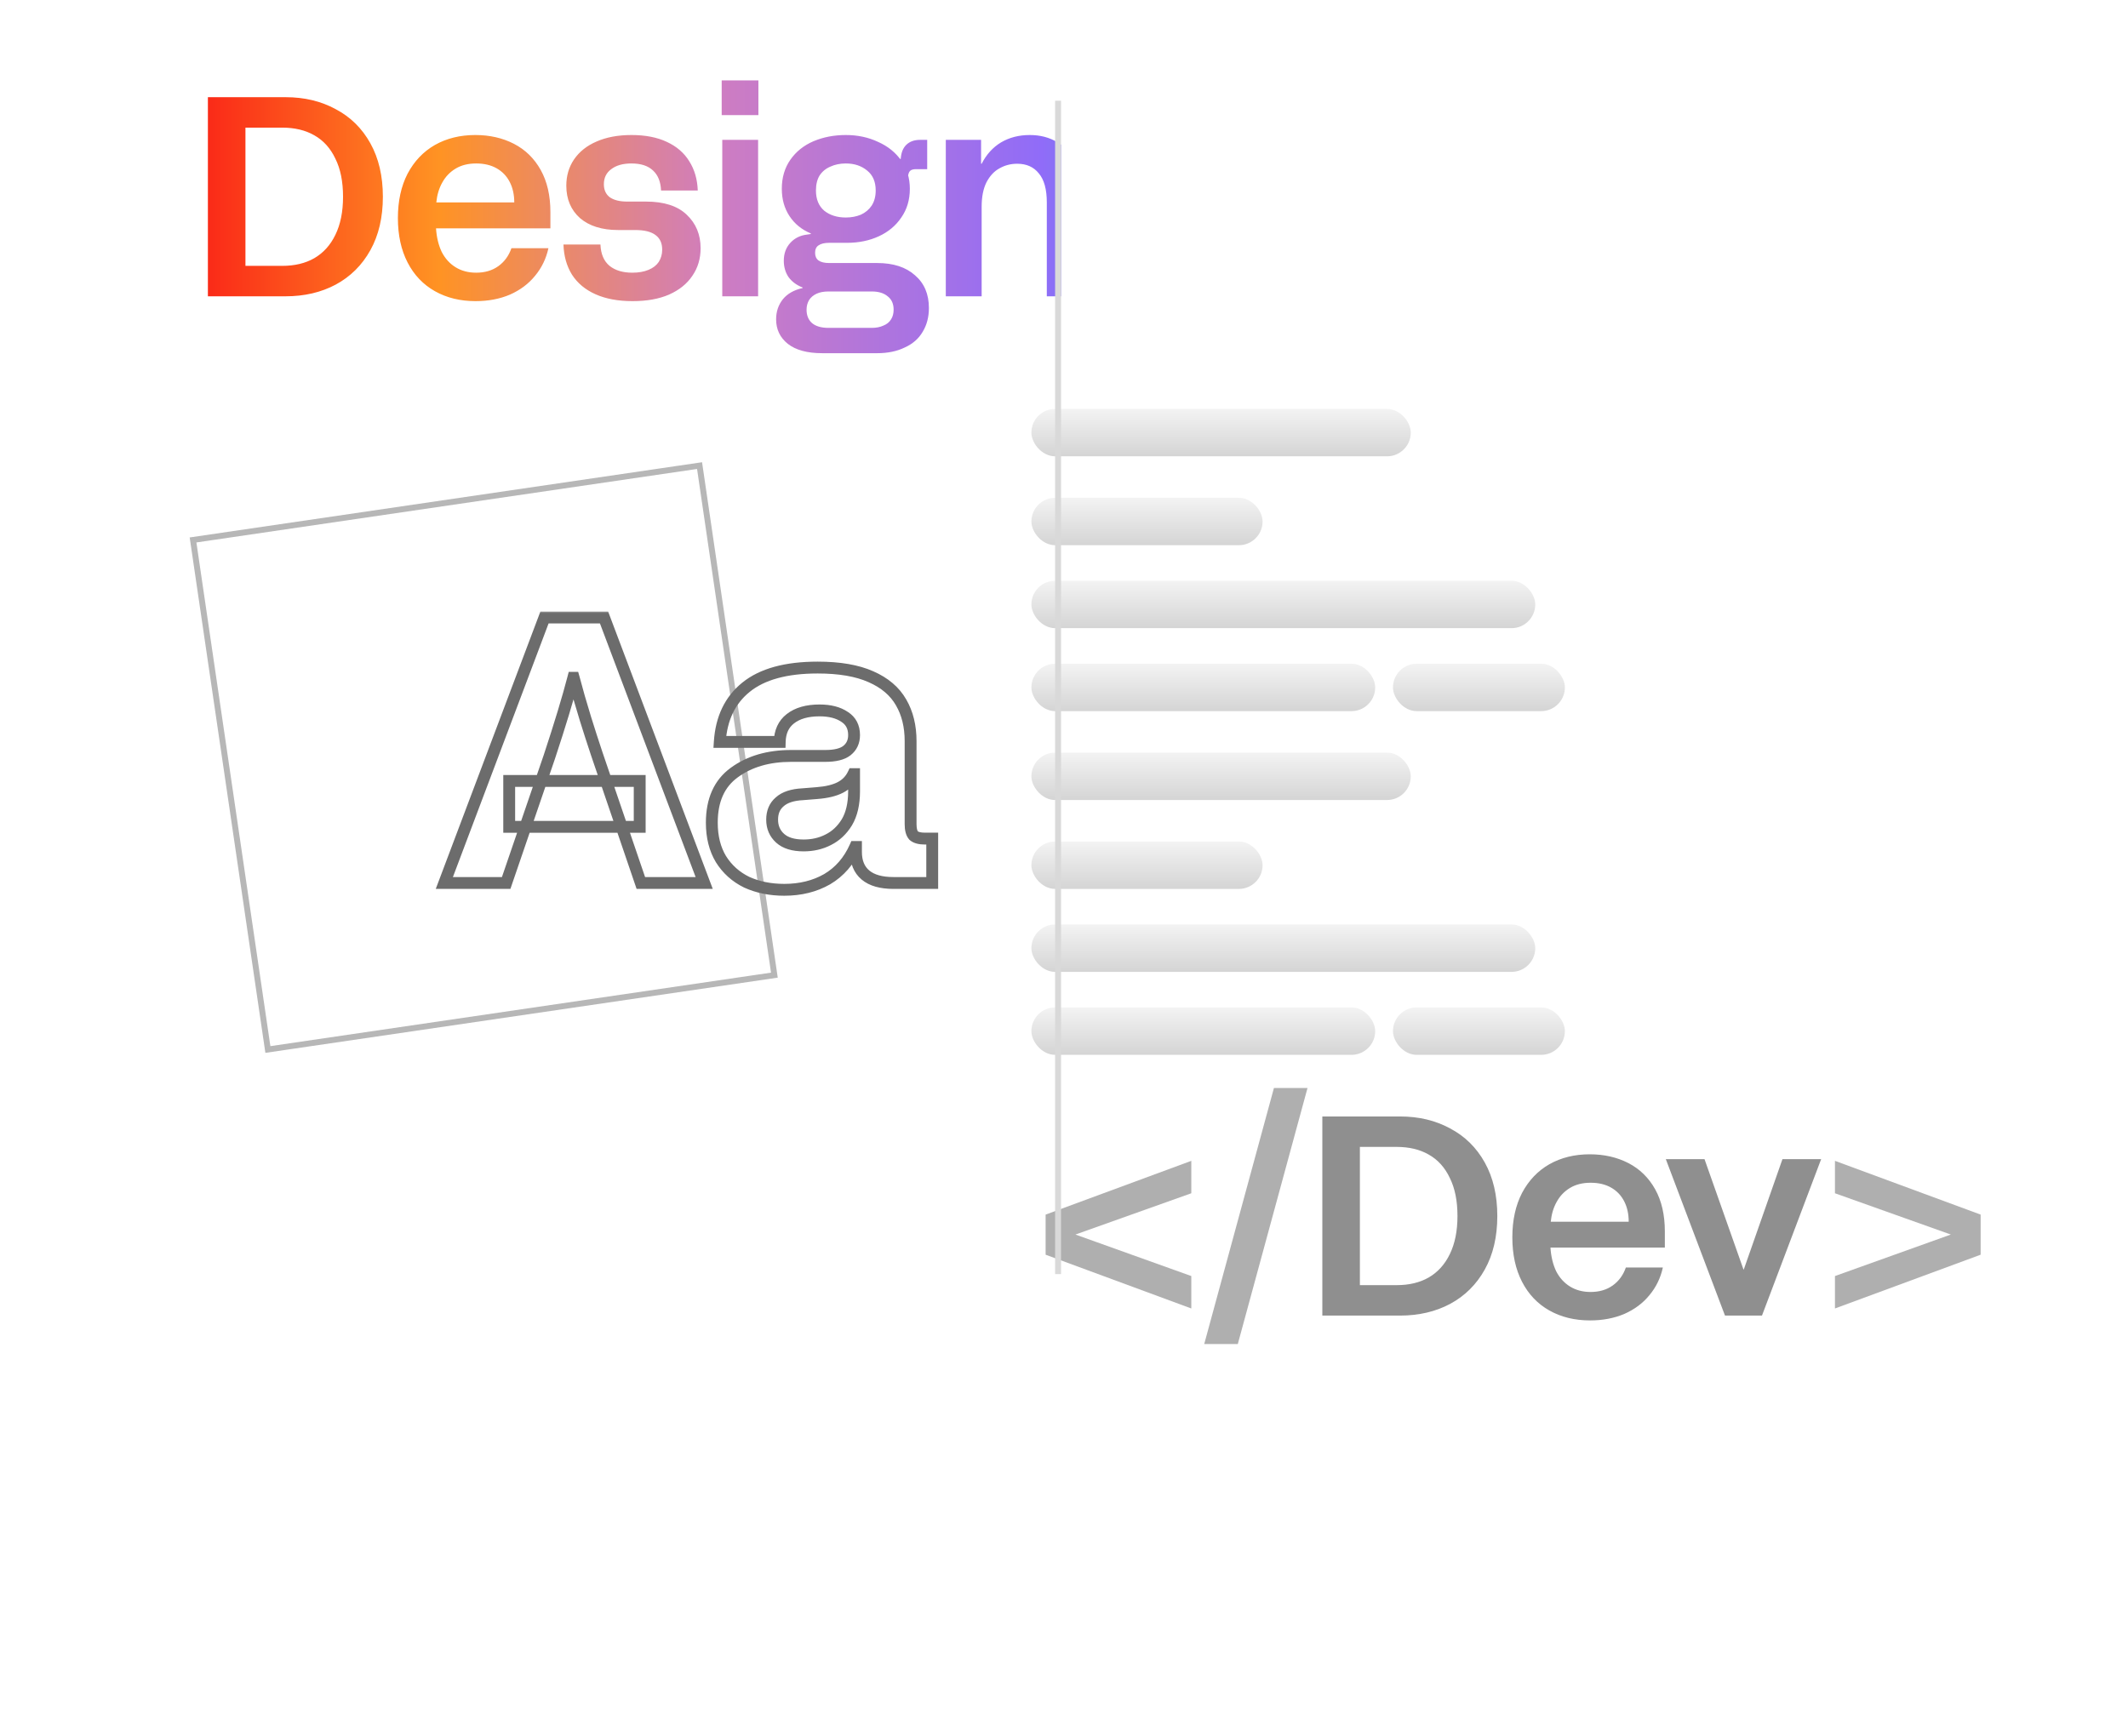 <svg width="359" height="293" viewBox="0 0 359 293" fill="none" xmlns="http://www.w3.org/2000/svg">
<path d="M200.976 201.36L177.936 209.568V207.072L200.976 215.328V220.8L176.4 211.728V204.96L200.976 195.888V201.36ZM208.82 226.8H203.156L214.916 183.6H220.58L208.82 226.8Z" fill="#AFAFAF"/>
<path d="M223.081 188.4H236.185C239.353 188.4 242.169 189.072 244.633 190.416C247.129 191.728 249.081 193.648 250.489 196.176C251.897 198.704 252.601 201.712 252.601 205.2C252.601 208.688 251.897 211.696 250.489 214.224C249.081 216.752 247.129 218.688 244.633 220.032C242.169 221.344 239.353 222 236.185 222H223.081V188.4ZM235.609 216.864C237.721 216.864 239.529 216.432 241.033 215.568C242.569 214.672 243.753 213.36 244.585 211.632C245.449 209.872 245.881 207.728 245.881 205.2C245.881 202.64 245.449 200.496 244.585 198.768C243.753 197.008 242.569 195.696 241.033 194.832C239.529 193.968 237.721 193.536 235.609 193.536H229.417V216.864H235.609ZM268.24 222.816C265.648 222.816 263.36 222.256 261.376 221.136C259.392 220.016 257.856 218.4 256.768 216.288C255.68 214.176 255.136 211.68 255.136 208.8C255.136 205.92 255.68 203.424 256.768 201.312C257.888 199.2 259.424 197.584 261.376 196.464C263.36 195.344 265.632 194.784 268.192 194.784C270.624 194.784 272.8 195.28 274.72 196.272C276.64 197.264 278.144 198.736 279.232 200.688C280.32 202.64 280.864 205.008 280.864 207.792V210.528H261.568C261.664 212.032 261.984 213.36 262.528 214.512C263.104 215.632 263.888 216.496 264.88 217.104C265.872 217.712 267.024 218.016 268.336 218.016C269.808 218.016 271.056 217.648 272.08 216.912C273.104 216.176 273.84 215.168 274.288 213.888H280.528C280.144 215.648 279.392 217.2 278.272 218.544C277.184 219.888 275.776 220.944 274.048 221.712C272.32 222.448 270.384 222.816 268.24 222.816ZM274.768 206.16C274.768 204.848 274.512 203.696 274 202.704C273.488 201.712 272.752 200.944 271.792 200.4C270.832 199.856 269.68 199.584 268.336 199.584C266.992 199.584 265.84 199.872 264.88 200.448C263.92 201.024 263.168 201.808 262.624 202.8C262.08 203.76 261.744 204.88 261.616 206.16H274.768ZM281.027 195.6H287.555L294.131 214.224H294.179L300.707 195.6H307.235L297.251 222H291.011L281.027 195.6Z" fill="#8F8F8F"/>
<path d="M309.563 215.328L332.603 207.072V209.568L309.563 201.36V195.888L334.139 204.96V211.728L309.563 220.8V215.328Z" fill="#AFAFAF"/>
<rect x="174" y="69" width="64" height="8" rx="4" fill="url(#paint0_linear_11838_11503)" fill-opacity="0.3"/>
<rect x="174" y="84" width="39" height="8" rx="4" fill="url(#paint1_linear_11838_11503)" fill-opacity="0.3"/>
<rect x="174" y="98" width="85" height="8" rx="4" fill="url(#paint2_linear_11838_11503)" fill-opacity="0.3"/>
<rect x="174" y="112" width="58" height="8" rx="4" fill="url(#paint3_linear_11838_11503)" fill-opacity="0.3"/>
<rect x="235" y="112" width="29" height="8" rx="4" fill="url(#paint4_linear_11838_11503)" fill-opacity="0.3"/>
<rect x="174" y="127" width="64" height="8" rx="4" fill="url(#paint5_linear_11838_11503)" fill-opacity="0.3"/>
<rect x="174" y="142" width="39" height="8" rx="4" fill="url(#paint6_linear_11838_11503)" fill-opacity="0.3"/>
<rect x="174" y="156" width="85" height="8" rx="4" fill="url(#paint7_linear_11838_11503)" fill-opacity="0.3"/>
<rect x="174" y="170" width="58" height="8" rx="4" fill="url(#paint8_linear_11838_11503)" fill-opacity="0.3"/>
<rect x="235" y="170" width="29" height="8" rx="4" fill="url(#paint9_linear_11838_11503)" fill-opacity="0.3"/>
<g clip-path="url(#clip0_11838_11503)">
<rect opacity="0.9" x="32.567" y="91.114" width="86.366" height="86.906" transform="rotate(-8.353 32.567 91.114)" stroke="#AFAFAF"/>
<mask id="path-13-outside-1_11838_11503" maskUnits="userSpaceOnUse" x="73" y="103" width="86" height="49" fill="black">
<rect fill="white" x="73" y="103" width="86" height="49"/>
<path d="M91.856 104.2H101.904L118.8 149H108.112L100.688 127.24C100.005 125.192 99.365 123.208 98.768 121.288C98.341 119.837 97.979 118.621 97.68 117.64C97.424 116.659 97.125 115.571 96.784 114.376H96.72C95.824 117.832 94.48 122.269 92.688 127.688L85.392 149H74.96L91.856 104.2ZM85.904 131.784H107.92V139.528H85.904V131.784ZM144.277 142.92C143.21 145.309 141.632 147.123 139.541 148.36C137.45 149.555 135.04 150.152 132.309 150.152C129.962 150.152 127.85 149.725 125.973 148.872C124.138 147.976 122.688 146.675 121.621 144.968C120.597 143.261 120.085 141.213 120.085 138.824C120.085 135.027 121.344 132.211 123.861 130.376C126.421 128.499 129.621 127.56 133.461 127.56H139.221C140.885 127.56 142.101 127.261 142.869 126.664C143.68 126.024 144.085 125.149 144.085 124.04C144.085 122.675 143.552 121.651 142.485 120.968C141.418 120.243 140.01 119.88 138.261 119.88C136.17 119.88 134.528 120.349 133.333 121.288C132.181 122.184 131.584 123.485 131.541 125.192H121.429C121.685 121.224 123.157 118.152 125.845 115.976C128.576 113.757 132.608 112.648 137.941 112.648C141.61 112.648 144.597 113.16 146.901 114.184C149.248 115.208 150.954 116.659 152.021 118.536C153.088 120.371 153.621 122.547 153.621 125.064V139.08C153.621 139.976 153.792 140.616 154.133 141C154.517 141.341 155.157 141.512 156.053 141.512H157.269V149H150.741C148.65 149 147.072 148.552 146.005 147.656C144.938 146.76 144.405 145.459 144.405 143.752V142.92H144.277ZM135.573 142.664C137.109 142.664 138.496 142.344 139.733 141.704C141.013 141.064 142.058 140.083 142.869 138.76C143.68 137.395 144.085 135.645 144.085 133.512V130.632H143.957C143.488 131.613 142.762 132.36 141.781 132.872C140.8 133.384 139.477 133.704 137.813 133.832L135.445 134.024C133.696 134.109 132.394 134.536 131.541 135.304C130.688 136.029 130.261 137.032 130.261 138.312C130.261 139.592 130.709 140.637 131.605 141.448C132.501 142.259 133.824 142.664 135.573 142.664Z"/>
</mask>
<path d="M91.856 104.2V103.2H91.164L90.92 103.847L91.856 104.2ZM101.904 104.2L102.84 103.847L102.596 103.2H101.904V104.2ZM118.8 149V150H120.246L119.736 148.647L118.8 149ZM108.112 149L107.166 149.323L107.397 150H108.112V149ZM100.688 127.24L99.739 127.556L99.742 127.563L100.688 127.24ZM98.768 121.288L97.809 121.57L97.811 121.578L97.813 121.585L98.768 121.288ZM97.68 117.64L96.712 117.892L96.718 117.912L96.723 117.931L97.68 117.64ZM96.784 114.376L97.746 114.101L97.538 113.376H96.784V114.376ZM96.72 114.376V113.376H95.946L95.752 114.125L96.72 114.376ZM92.688 127.688L93.634 128.012L93.637 128.002L92.688 127.688ZM85.392 149V150H86.107L86.338 149.324L85.392 149ZM74.96 149L74.024 148.647L73.514 150H74.96V149ZM85.904 131.784V130.784H84.904V131.784H85.904ZM107.92 131.784H108.92V130.784H107.92V131.784ZM107.92 139.528V140.528H108.92V139.528H107.92ZM85.904 139.528H84.904V140.528H85.904V139.528ZM91.856 104.2V105.2H101.904V104.2V103.2H91.856V104.2ZM101.904 104.2L100.968 104.553L117.864 149.353L118.8 149L119.736 148.647L102.84 103.847L101.904 104.2ZM118.8 149V148H108.112V149V150H118.8V149ZM108.112 149L109.058 148.677L101.634 126.917L100.688 127.24L99.742 127.563L107.166 149.323L108.112 149ZM100.688 127.24L101.637 126.924C100.956 124.882 100.318 122.904 99.723 120.991L98.768 121.288L97.813 121.585C98.413 123.512 99.055 125.502 99.739 127.556L100.688 127.24ZM98.768 121.288L99.727 121.006C99.3 119.553 98.937 118.334 98.637 117.349L97.68 117.64L96.723 117.931C97.021 118.908 97.382 120.121 97.809 121.57L98.768 121.288ZM97.68 117.64L98.648 117.388C98.389 116.397 98.088 115.302 97.746 114.101L96.784 114.376L95.823 114.651C96.162 115.84 96.459 116.92 96.712 117.892L97.68 117.64ZM96.784 114.376V113.376H96.72V114.376V115.376H96.784V114.376ZM96.72 114.376L95.752 114.125C94.864 117.551 93.527 121.965 91.739 127.374L92.688 127.688L93.637 128.002C95.433 122.573 96.784 118.113 97.688 114.627L96.72 114.376ZM92.688 127.688L91.742 127.364L84.446 148.676L85.392 149L86.338 149.324L93.634 128.012L92.688 127.688ZM85.392 149V148H74.96V149V150H85.392V149ZM74.96 149L75.896 149.353L92.792 104.553L91.856 104.2L90.92 103.847L74.024 148.647L74.96 149ZM85.904 131.784V132.784H107.92V131.784V130.784H85.904V131.784ZM107.92 131.784H106.92V139.528H107.92H108.92V131.784H107.92ZM107.92 139.528V138.528H85.904V139.528V140.528H107.92V139.528ZM85.904 139.528H86.904V131.784H85.904H84.904V139.528H85.904ZM144.277 142.92V141.92H143.628L143.364 142.512L144.277 142.92ZM139.541 148.36L140.037 149.228L140.044 149.224L140.05 149.221L139.541 148.36ZM125.973 148.872L125.534 149.771L125.547 149.777L125.559 149.782L125.973 148.872ZM121.621 144.968L120.764 145.482L120.768 145.49L120.773 145.498L121.621 144.968ZM123.861 130.376L124.45 131.184L124.452 131.182L123.861 130.376ZM142.869 126.664L143.483 127.453L143.489 127.449L142.869 126.664ZM142.485 120.968L141.923 121.795L141.934 121.803L141.946 121.81L142.485 120.968ZM133.333 121.288L133.947 122.077L133.951 122.074L133.333 121.288ZM131.541 125.192V126.192H132.516L132.541 125.217L131.541 125.192ZM121.429 125.192L120.431 125.128L120.362 126.192H121.429V125.192ZM125.845 115.976L126.474 116.753L126.476 116.752L125.845 115.976ZM146.901 114.184L146.495 115.098L146.501 115.101L146.901 114.184ZM152.021 118.536L151.152 119.03L151.156 119.039L152.021 118.536ZM154.133 141L153.386 141.664L153.425 141.708L153.469 141.747L154.133 141ZM157.269 141.512H158.269V140.512H157.269V141.512ZM157.269 149V150H158.269V149H157.269ZM146.005 147.656L145.362 148.422L145.362 148.422L146.005 147.656ZM144.405 142.92H145.405V141.92H144.405V142.92ZM139.733 141.704L139.286 140.809L139.274 140.816L139.733 141.704ZM142.869 138.76L143.722 139.283L143.729 139.271L142.869 138.76ZM144.085 130.632H145.085V129.632H144.085V130.632ZM143.957 130.632V129.632H143.327L143.055 130.201L143.957 130.632ZM141.781 132.872L142.244 133.759L141.781 132.872ZM137.813 133.832L137.736 132.835L137.732 132.835L137.813 133.832ZM135.445 134.024L135.494 135.023L135.51 135.022L135.526 135.021L135.445 134.024ZM131.541 135.304L132.189 136.066L132.199 136.057L132.21 136.047L131.541 135.304ZM144.277 142.92L143.364 142.512C142.375 144.728 140.93 146.376 139.032 147.499L139.541 148.36L140.05 149.221C142.333 147.869 144.046 145.891 145.19 143.328L144.277 142.92ZM139.541 148.36L139.045 147.492C137.125 148.589 134.889 149.152 132.309 149.152V150.152V151.152C135.19 151.152 137.776 150.52 140.037 149.228L139.541 148.36ZM132.309 150.152V149.152C130.085 149.152 128.117 148.748 126.387 147.962L125.973 148.872L125.559 149.782C127.583 150.702 129.839 151.152 132.309 151.152V150.152ZM125.973 148.872L126.412 147.973C124.743 147.158 123.435 145.984 122.469 144.438L121.621 144.968L120.773 145.498C121.94 147.366 123.534 148.794 125.534 149.771L125.973 148.872ZM121.621 144.968L122.478 144.454C121.565 142.931 121.085 141.069 121.085 138.824H120.085H119.085C119.085 141.358 119.629 143.592 120.764 145.482L121.621 144.968ZM120.085 138.824H121.085C121.085 135.268 122.249 132.789 124.45 131.184L123.861 130.376L123.272 129.568C120.439 131.633 119.085 134.786 119.085 138.824H120.085ZM123.861 130.376L124.452 131.182C126.807 129.455 129.788 128.56 133.461 128.56V127.56V126.56C129.454 126.56 126.035 127.542 123.27 129.57L123.861 130.376ZM133.461 127.56V128.56H139.221V127.56V126.56H133.461V127.56ZM139.221 127.56V128.56C140.965 128.56 142.453 128.255 143.483 127.453L142.869 126.664L142.255 125.875C141.749 126.268 140.805 126.56 139.221 126.56V127.56ZM142.869 126.664L143.489 127.449C144.559 126.604 145.085 125.429 145.085 124.04H144.085H143.085C143.085 124.869 142.8 125.444 142.249 125.879L142.869 126.664ZM144.085 124.04H145.085C145.085 122.366 144.404 121.009 143.024 120.126L142.485 120.968L141.946 121.81C142.7 122.293 143.085 122.984 143.085 124.04H144.085ZM142.485 120.968L143.047 120.141C141.765 119.269 140.141 118.88 138.261 118.88V119.88V120.88C139.88 120.88 141.071 121.216 141.923 121.795L142.485 120.968ZM138.261 119.88V118.88C136.029 118.88 134.142 119.381 132.715 120.502L133.333 121.288L133.951 122.074C134.913 121.318 136.311 120.88 138.261 120.88V119.88ZM133.333 121.288L132.719 120.499C131.289 121.611 130.59 123.217 130.541 125.167L131.541 125.192L132.541 125.217C132.577 123.753 133.073 122.757 133.947 122.077L133.333 121.288ZM131.541 125.192V124.192H121.429V125.192V126.192H131.541V125.192ZM121.429 125.192L122.427 125.256C122.668 121.521 124.037 118.727 126.474 116.753L125.845 115.976L125.216 115.199C122.277 117.577 120.702 120.927 120.431 125.128L121.429 125.192ZM125.845 115.976L126.476 116.752C128.956 114.736 132.724 113.648 137.941 113.648V112.648V111.648C132.491 111.648 128.195 112.778 125.214 115.2L125.845 115.976ZM137.941 112.648V113.648C141.529 113.648 144.363 114.15 146.495 115.098L146.901 114.184L147.307 113.27C144.831 112.17 141.692 111.648 137.941 111.648V112.648ZM146.901 114.184L146.501 115.101C148.688 116.055 150.21 117.374 151.152 119.03L152.021 118.536L152.89 118.042C151.698 115.944 149.808 114.361 147.301 113.267L146.901 114.184ZM152.021 118.536L151.156 119.039C152.119 120.694 152.621 122.69 152.621 125.064H153.621H154.621C154.621 122.403 154.056 120.047 152.886 118.033L152.021 118.536ZM153.621 125.064H152.621V139.08H153.621H154.621V125.064H153.621ZM153.621 139.08H152.621C152.621 140.055 152.798 141.003 153.386 141.664L154.133 141L154.88 140.336C154.786 140.229 154.621 139.897 154.621 139.08H153.621ZM154.133 141L153.469 141.747C154.13 142.335 155.078 142.512 156.053 142.512V141.512V140.512C155.236 140.512 154.904 140.347 154.797 140.253L154.133 141ZM156.053 141.512V142.512H157.269V141.512V140.512H156.053V141.512ZM157.269 141.512H156.269V149H157.269H158.269V141.512H157.269ZM157.269 149V148H150.741V149V150H157.269V149ZM150.741 149V148C148.772 148 147.464 147.575 146.648 146.89L146.005 147.656L145.362 148.422C146.68 149.529 148.529 150 150.741 150V149ZM146.005 147.656L146.648 146.89C145.858 146.227 145.405 145.236 145.405 143.752H144.405H143.405C143.405 145.681 144.019 147.293 145.362 148.422L146.005 147.656ZM144.405 143.752H145.405V142.92H144.405H143.405V143.752H144.405ZM144.405 142.92V141.92H144.277V142.92V143.92H144.405V142.92ZM135.573 142.664V143.664C137.252 143.664 138.799 143.313 140.192 142.592L139.733 141.704L139.274 140.816C138.192 141.375 136.966 141.664 135.573 141.664V142.664ZM139.733 141.704L140.18 142.598C141.641 141.868 142.822 140.751 143.722 139.283L142.869 138.76L142.016 138.237C141.295 139.415 140.385 140.26 139.286 140.81L139.733 141.704ZM142.869 138.76L143.729 139.271C144.658 137.706 145.085 135.765 145.085 133.512H144.085H143.085C143.085 135.525 142.702 137.083 142.009 138.249L142.869 138.76ZM144.085 133.512H145.085V130.632H144.085H143.085V133.512H144.085ZM144.085 130.632V129.632H143.957V130.632V131.632H144.085V130.632ZM143.957 130.632L143.055 130.201C142.681 130.983 142.111 131.572 141.318 131.985L141.781 132.872L142.244 133.759C143.413 133.148 144.295 132.244 144.859 131.063L143.957 130.632ZM141.781 132.872L141.318 131.985C140.502 132.411 139.327 132.713 137.736 132.835L137.813 133.832L137.89 134.829C139.627 134.695 141.097 134.357 142.244 133.759L141.781 132.872ZM137.813 133.832L137.732 132.835L135.364 133.027L135.445 134.024L135.526 135.021L137.894 134.829L137.813 133.832ZM135.445 134.024L135.396 133.025C133.532 133.116 131.966 133.576 130.872 134.561L131.541 135.304L132.21 136.047C132.822 135.496 133.859 135.103 135.494 135.023L135.445 134.024ZM131.541 135.304L130.893 134.542C129.783 135.486 129.261 136.785 129.261 138.312H130.261H131.261C131.261 137.279 131.592 136.573 132.189 136.066L131.541 135.304ZM130.261 138.312H129.261C129.261 139.856 129.815 141.177 130.934 142.19L131.605 141.448L132.276 140.706C131.603 140.098 131.261 139.328 131.261 138.312H130.261ZM131.605 141.448L130.934 142.19C132.082 143.228 133.685 143.664 135.573 143.664V142.664V141.664C133.962 141.664 132.92 141.29 132.276 140.706L131.605 141.448Z" fill="#6C6C6C" mask="url(#path-13-outside-1_11838_11503)"/>
<path d="M35.072 16.4H48.176C51.344 16.4 54.16 17.072 56.624 18.416C59.12 19.728 61.072 21.648 62.48 24.176C63.888 26.704 64.592 29.712 64.592 33.2C64.592 36.688 63.888 39.696 62.48 42.224C61.072 44.752 59.12 46.688 56.624 48.032C54.16 49.344 51.344 50 48.176 50H35.072V16.4ZM47.6 44.864C49.712 44.864 51.52 44.432 53.024 43.568C54.56 42.672 55.744 41.36 56.576 39.632C57.44 37.872 57.872 35.728 57.872 33.2C57.872 30.64 57.44 28.496 56.576 26.768C55.744 25.008 54.56 23.696 53.024 22.832C51.52 21.968 49.712 21.536 47.6 21.536H41.408V44.864H47.6ZM80.231 50.816C77.639 50.816 75.351 50.256 73.367 49.136C71.383 48.016 69.847 46.4 68.759 44.288C67.671 42.176 67.127 39.68 67.127 36.8C67.127 33.92 67.671 31.424 68.759 29.312C69.879 27.2 71.415 25.584 73.367 24.464C75.351 23.344 77.623 22.784 80.183 22.784C82.615 22.784 84.791 23.28 86.711 24.272C88.631 25.264 90.135 26.736 91.223 28.688C92.311 30.64 92.855 33.008 92.855 35.792V38.528H73.559C73.655 40.032 73.975 41.36 74.519 42.512C75.095 43.632 75.879 44.496 76.871 45.104C77.863 45.712 79.015 46.016 80.327 46.016C81.799 46.016 83.047 45.648 84.071 44.912C85.095 44.176 85.831 43.168 86.279 41.888H92.519C92.135 43.648 91.383 45.2 90.263 46.544C89.175 47.888 87.767 48.944 86.039 49.712C84.311 50.448 82.375 50.816 80.231 50.816ZM86.759 34.16C86.759 32.848 86.503 31.696 85.991 30.704C85.479 29.712 84.743 28.944 83.783 28.4C82.823 27.856 81.671 27.584 80.327 27.584C78.983 27.584 77.831 27.872 76.871 28.448C75.911 29.024 75.159 29.808 74.615 30.8C74.071 31.76 73.735 32.88 73.607 34.16H86.759ZM106.722 50.816C104.29 50.816 102.21 50.432 100.482 49.664C98.754 48.896 97.426 47.792 96.498 46.352C95.602 44.912 95.122 43.216 95.058 41.264H101.298C101.362 42.864 101.874 44.064 102.834 44.864C103.794 45.632 105.074 46.016 106.674 46.016C107.73 46.016 108.642 45.856 109.41 45.536C110.178 45.216 110.754 44.768 111.138 44.192C111.522 43.584 111.714 42.896 111.714 42.128C111.714 41.04 111.346 40.224 110.61 39.68C109.874 39.104 108.722 38.816 107.154 38.816H104.274C101.554 38.816 99.41 38.144 97.842 36.8C96.306 35.424 95.538 33.6 95.538 31.328C95.538 29.664 95.97 28.192 96.834 26.912C97.73 25.6 98.994 24.592 100.626 23.888C102.29 23.152 104.258 22.784 106.53 22.784C108.866 22.784 110.85 23.168 112.482 23.936C114.146 24.704 115.41 25.792 116.274 27.2C117.17 28.608 117.65 30.256 117.714 32.144H111.522C111.458 30.672 111.01 29.552 110.178 28.784C109.346 27.984 108.13 27.584 106.53 27.584C105.09 27.584 103.954 27.904 103.122 28.544C102.29 29.152 101.874 30 101.874 31.088C101.874 32.048 102.21 32.784 102.882 33.296C103.586 33.776 104.562 34.016 105.81 34.016H108.978C112.018 34.016 114.306 34.752 115.842 36.224C117.41 37.696 118.194 39.584 118.194 41.888C118.194 43.648 117.73 45.2 116.802 46.544C115.906 47.888 114.594 48.944 112.866 49.712C111.17 50.448 109.122 50.816 106.722 50.816ZM121.848 23.6H127.896V50H121.848V23.6ZM121.752 13.568H127.944V19.424H121.752V13.568ZM138.709 59.6C136.181 59.6 134.245 59.072 132.901 58.016C131.589 56.96 130.933 55.584 130.933 53.888C130.933 52.576 131.317 51.44 132.085 50.48C132.853 49.552 133.957 48.928 135.397 48.608V48.512C134.405 48.128 133.621 47.552 133.045 46.784C132.501 45.984 132.229 45.056 132.229 44C132.229 42.784 132.597 41.776 133.333 40.976C134.069 40.176 135.013 39.712 136.165 39.584L136.789 39.488V39.392C135.253 38.752 134.053 37.776 133.189 36.464C132.325 35.152 131.893 33.616 131.893 31.856C131.893 29.968 132.373 28.336 133.333 26.96C134.293 25.584 135.589 24.544 137.221 23.84C138.885 23.136 140.709 22.784 142.693 22.784C144.677 22.784 146.485 23.168 148.117 23.936C149.781 24.672 151.093 25.728 152.053 27.104C153.013 28.48 153.493 30.064 153.493 31.856C153.493 33.712 153.013 35.328 152.053 36.704C151.125 38.08 149.861 39.136 148.261 39.872C146.661 40.608 144.869 40.976 142.885 40.976H139.861C139.093 40.976 138.501 41.12 138.085 41.408C137.701 41.664 137.509 42.08 137.509 42.656C137.509 43.232 137.701 43.664 138.085 43.952C138.501 44.24 139.093 44.384 139.861 44.384H147.973C150.693 44.384 152.821 45.072 154.357 46.448C155.925 47.792 156.709 49.632 156.709 51.968C156.709 53.504 156.357 54.848 155.653 56C154.981 57.152 153.973 58.032 152.629 58.64C151.317 59.28 149.765 59.6 147.973 59.6H138.709ZM147.061 55.328C147.829 55.328 148.485 55.2 149.029 54.944C149.605 54.72 150.037 54.368 150.325 53.888C150.613 53.44 150.757 52.896 150.757 52.256C150.757 51.264 150.421 50.512 149.749 50C149.109 49.456 148.213 49.184 147.061 49.184H139.765C138.965 49.184 138.293 49.312 137.749 49.568C137.205 49.824 136.789 50.176 136.501 50.624C136.213 51.104 136.069 51.648 136.069 52.256C136.069 53.216 136.373 53.968 136.981 54.512C137.621 55.056 138.549 55.328 139.765 55.328H147.061ZM142.693 36.704C143.621 36.704 144.469 36.544 145.237 36.224C146.005 35.872 146.613 35.36 147.061 34.688C147.509 33.984 147.733 33.136 147.733 32.144C147.733 30.672 147.253 29.552 146.293 28.784C145.333 27.984 144.133 27.584 142.693 27.584C141.733 27.584 140.869 27.76 140.101 28.112C139.333 28.432 138.725 28.928 138.277 29.6C137.861 30.272 137.653 31.12 137.653 32.144C137.653 33.616 138.117 34.752 139.045 35.552C140.005 36.32 141.221 36.704 142.693 36.704ZM151.237 26.816H151.957C152.021 25.792 152.325 25.008 152.869 24.464C153.445 23.888 154.229 23.6 155.221 23.6H156.421V28.544H154.549C154.037 28.544 153.685 28.656 153.493 28.88C153.301 29.104 153.189 29.488 153.157 30.032L151.237 26.816ZM159.56 23.6H165.512V27.632H165.608C166.408 26.064 167.496 24.864 168.872 24.032C170.28 23.2 171.896 22.784 173.72 22.784C175.512 22.784 177.08 23.2 178.424 24.032C179.768 24.832 180.808 26.032 181.544 27.632C182.28 29.232 182.648 31.168 182.648 33.44V50H176.6V34.16C176.6 31.952 176.152 30.32 175.256 29.264C174.392 28.176 173.176 27.632 171.608 27.632C170.52 27.632 169.528 27.888 168.632 28.4C167.736 28.88 167 29.664 166.424 30.752C165.88 31.84 165.608 33.216 165.608 34.88V50H159.56V23.6Z" fill="url(#paint10_linear_11838_11503)"/>
</g>
<rect x="178" y="17" width="1" height="198" fill="#D9D9D9"/>
<defs>
<linearGradient id="paint0_linear_11838_11503" x1="206" y1="69" x2="206" y2="77" gradientUnits="userSpaceOnUse">
<stop stop-color="#D9D9D9"/>
<stop offset="1" stop-color="#737373"/>
</linearGradient>
<linearGradient id="paint1_linear_11838_11503" x1="193.5" y1="84" x2="193.5" y2="92" gradientUnits="userSpaceOnUse">
<stop stop-color="#D9D9D9"/>
<stop offset="1" stop-color="#737373"/>
</linearGradient>
<linearGradient id="paint2_linear_11838_11503" x1="216.5" y1="98" x2="216.5" y2="106" gradientUnits="userSpaceOnUse">
<stop stop-color="#D9D9D9"/>
<stop offset="1" stop-color="#737373"/>
</linearGradient>
<linearGradient id="paint3_linear_11838_11503" x1="203" y1="112" x2="203" y2="120" gradientUnits="userSpaceOnUse">
<stop stop-color="#D9D9D9"/>
<stop offset="1" stop-color="#737373"/>
</linearGradient>
<linearGradient id="paint4_linear_11838_11503" x1="249.5" y1="112" x2="249.5" y2="120" gradientUnits="userSpaceOnUse">
<stop stop-color="#D9D9D9"/>
<stop offset="1" stop-color="#737373"/>
</linearGradient>
<linearGradient id="paint5_linear_11838_11503" x1="206" y1="127" x2="206" y2="135" gradientUnits="userSpaceOnUse">
<stop stop-color="#D9D9D9"/>
<stop offset="1" stop-color="#737373"/>
</linearGradient>
<linearGradient id="paint6_linear_11838_11503" x1="193.5" y1="142" x2="193.5" y2="150" gradientUnits="userSpaceOnUse">
<stop stop-color="#D9D9D9"/>
<stop offset="1" stop-color="#737373"/>
</linearGradient>
<linearGradient id="paint7_linear_11838_11503" x1="216.5" y1="156" x2="216.5" y2="164" gradientUnits="userSpaceOnUse">
<stop stop-color="#D9D9D9"/>
<stop offset="1" stop-color="#737373"/>
</linearGradient>
<linearGradient id="paint8_linear_11838_11503" x1="203" y1="170" x2="203" y2="178" gradientUnits="userSpaceOnUse">
<stop stop-color="#D9D9D9"/>
<stop offset="1" stop-color="#737373"/>
</linearGradient>
<linearGradient id="paint9_linear_11838_11503" x1="249.5" y1="170" x2="249.5" y2="178" gradientUnits="userSpaceOnUse">
<stop stop-color="#D9D9D9"/>
<stop offset="1" stop-color="#737373"/>
</linearGradient>
<linearGradient id="paint10_linear_11838_11503" x1="32" y1="64.5" x2="265.715" y2="64.5" gradientUnits="userSpaceOnUse">
<stop stop-color="#FA2217"/>
<stop offset="0.18" stop-color="#FF9323"/>
<stop offset="0.38" stop-color="#CF7DC1"/>
<stop offset="0.615" stop-color="#906CF8"/>
<stop offset="0.8" stop-color="#19B5C0"/>
<stop offset="1" stop-color="#198CC6"/>
</linearGradient>
<clipPath id="clip0_11838_11503">
<rect width="179" height="219" fill="white"/>
</clipPath>
</defs>
</svg>
